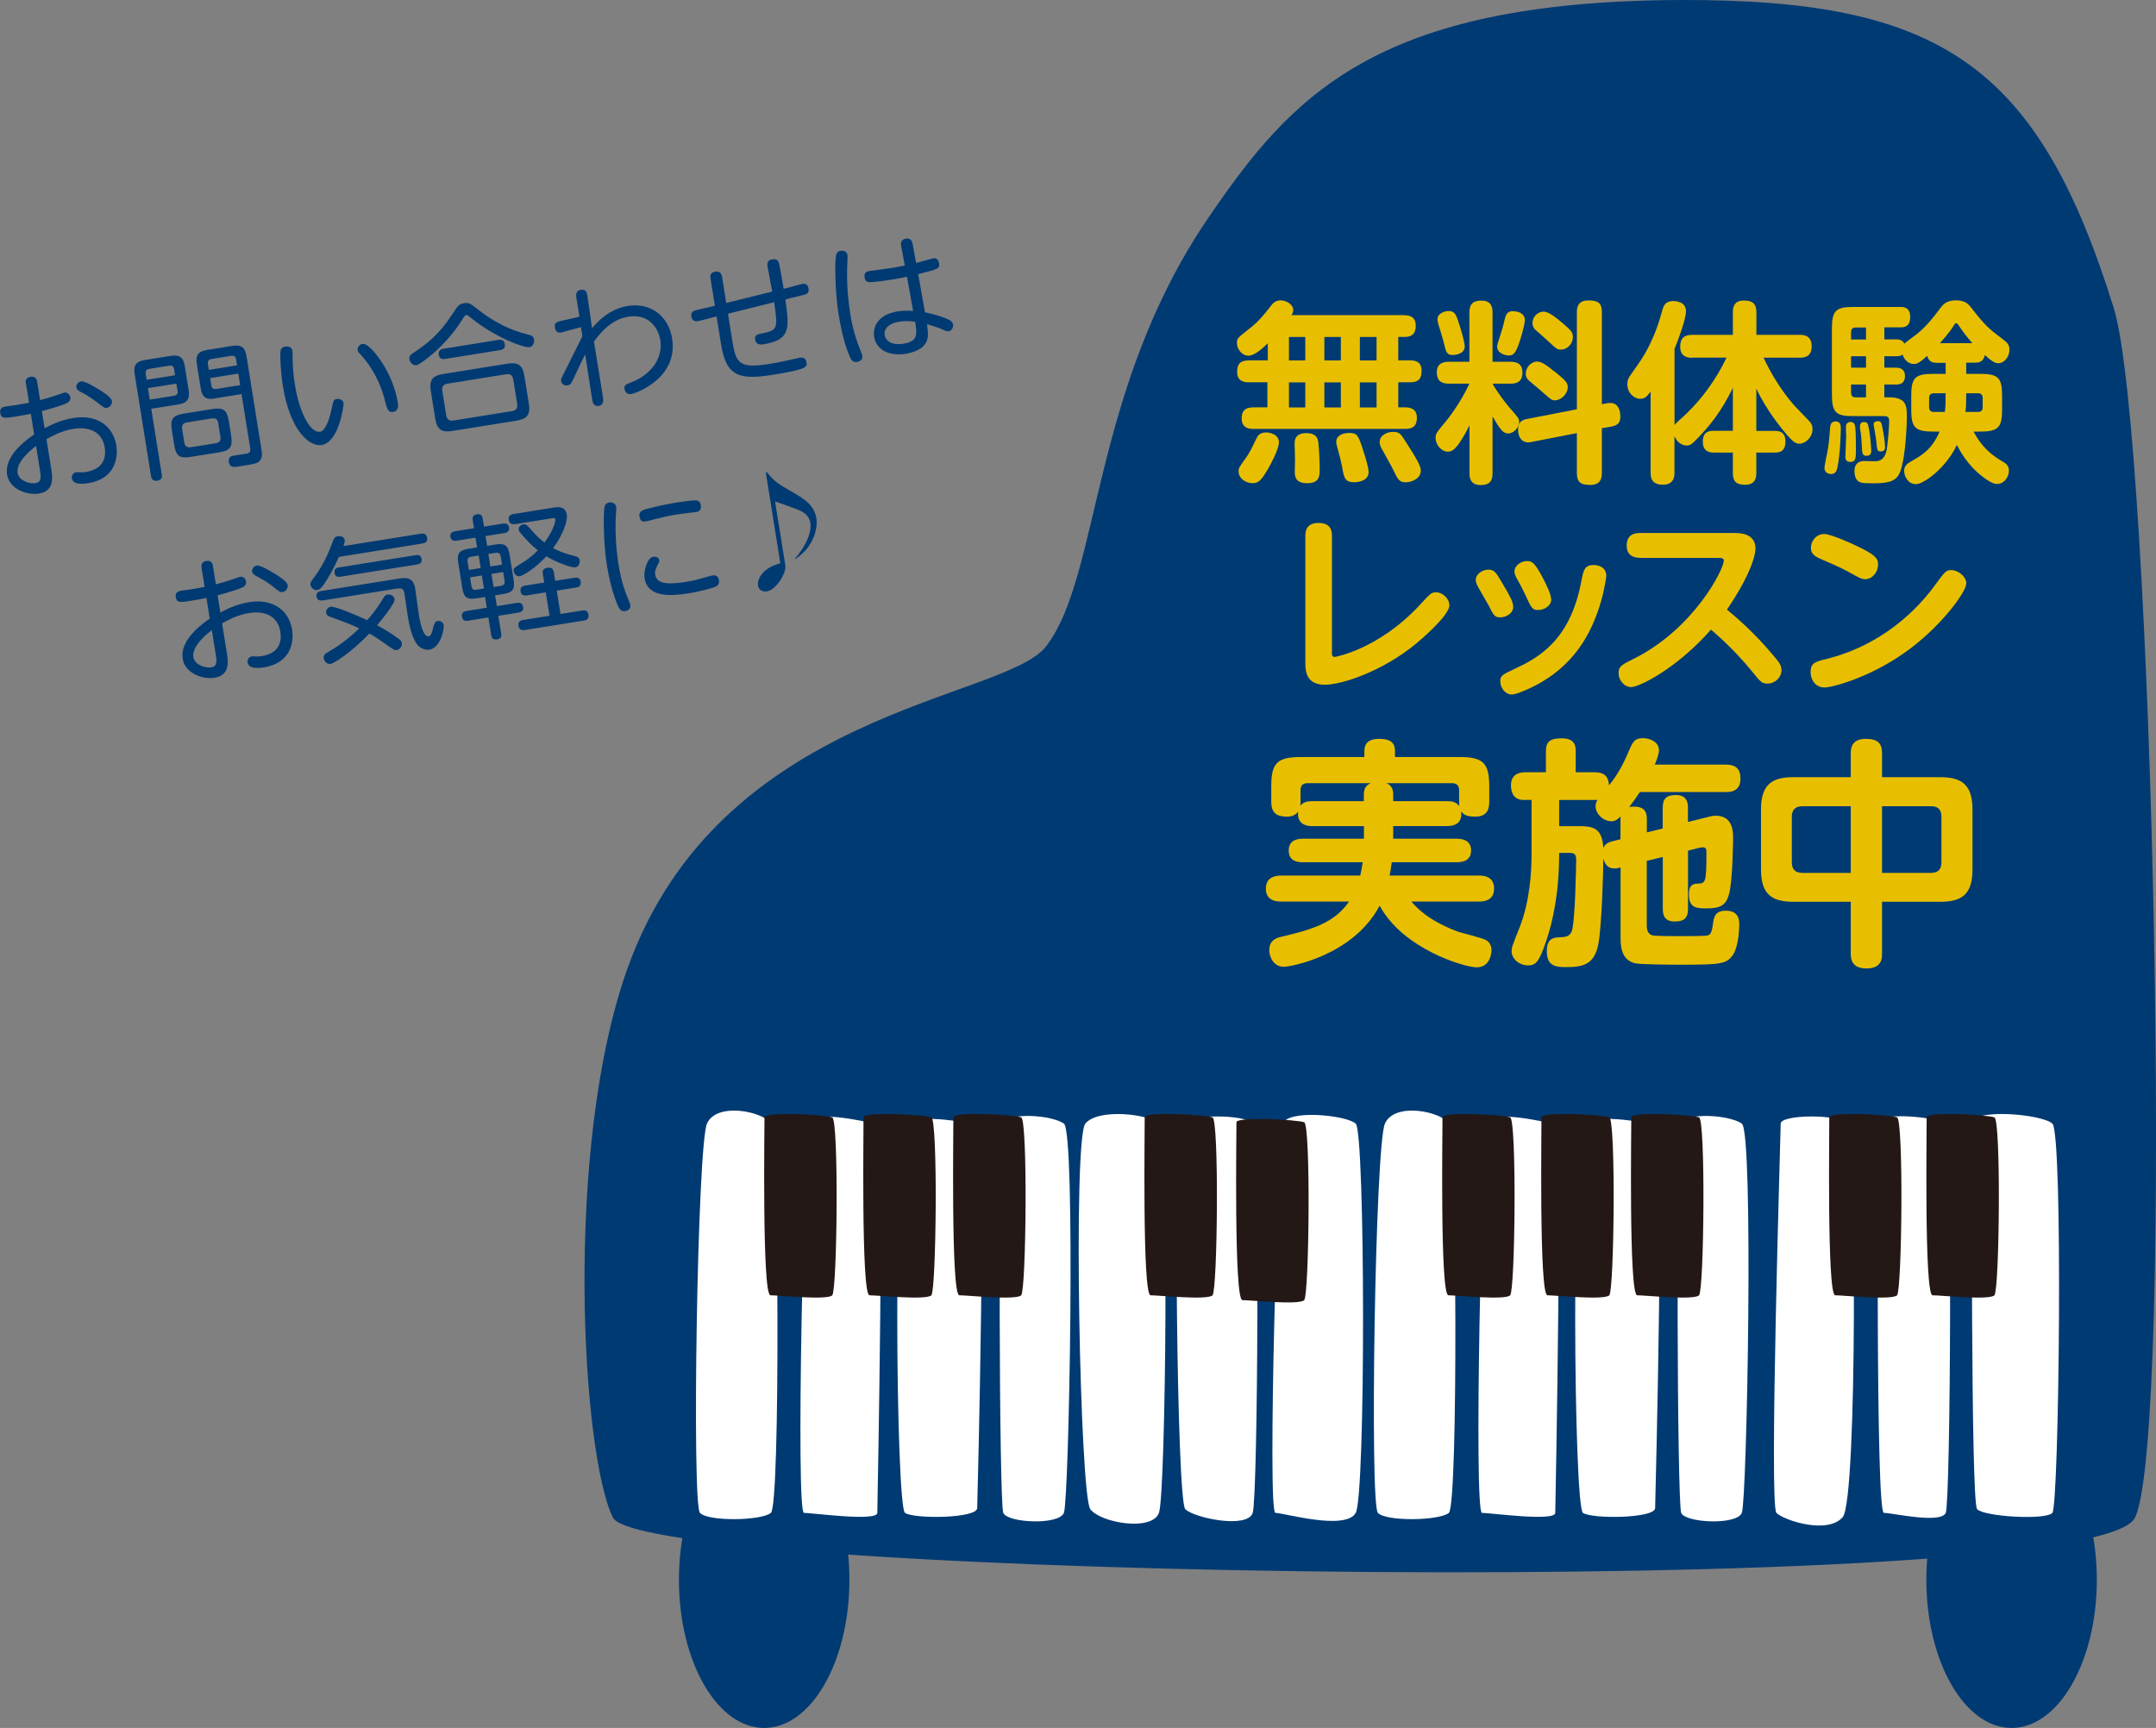 <?xml version="1.0" encoding="UTF-8"?>
<svg id="_レイヤー_2" data-name="レイヤー 2" xmlns="http://www.w3.org/2000/svg" width="281.26" height="225.45" viewBox="0 0 281.26 225.45">
  <rect x="0" y="0" width="281.26" height="225.45" fill="#808080" stroke="none"/>
  <defs>
    <style>
      .cls-1 {
        fill: #e8bf00;
      }

      .cls-1, .cls-2, .cls-3, .cls-4 {
        stroke-width: 0px;
      }

      .cls-2 {
        fill: #231815;
      }

      .cls-3 {
        fill: #003a73;
      }

      .cls-4 {
        fill: #fff;
      }
    </style>
  </defs>
  <g id="_レイヤー_1-2" data-name="レイヤー 1">
    <g>
      <g>
        <path class="cls-3" d="M251.3,206.12c0,10.67,4.98,19.33,11.12,19.33s11.12-8.65,11.12-19.33-4.98-19.33-11.12-19.33-11.12,8.65-11.12,19.33Z"/>
        <path class="cls-3" d="M88.57,206.12c0,10.67,4.98,19.33,11.12,19.33s11.12-8.65,11.12-19.33-4.98-19.33-11.12-19.33-11.12,8.65-11.12,19.33Z"/>
        <g>
          <path class="cls-3" d="M278.53,198c5.17-10.91,2.31-141.52-2.79-157.84C265.91,8.61,253.28-.08,219.42,0c-40.19.11-51.02,12.64-61.83,28.48-15.3,22.45-14.02,46.68-21.13,55.86-5.46,7.06-42.58,8.23-54.63,42.09-8.36,23.5-5.89,63.53-1.87,71.57,4.02,8.03,193.41,10.91,198.57,0Z"/>
          <path class="cls-4" d="M267.74,146.6c-1.42-1.27-10.53-2.03-10.51,0,.03,2.02-.15,49.32.69,50.3.85.98,8.95,1.47,9.82.49.88-.99,1.42-49.53,0-50.79Z"/>
          <path class="cls-4" d="M163.41,146.6c-.93-1.27-8.49-1.21-9.41,0-.93,1.19-.49,49.15.62,50.3,1.1,1.14,8.11,2.62,8.8.49.69-2.13.93-49.53,0-50.79Z"/>
          <path class="cls-4" d="M151.19,146.6c-1.34-1.27-7.95-2.02-9.6,0-1.64,2.02-.69,48.49.64,50.3,1.33,1.8,8.06,2.95,8.96.49.91-2.46,1.35-49.53,0-50.79Z"/>
          <path class="cls-4" d="M253.84,146.6c-.87-.77-8.87-1.71-8.85,0,.02,1.69-.33,50.79.77,50.79s7.42,1.47,8.07,0c.64-1.48.87-50.03,0-50.79Z"/>
          <path class="cls-2" d="M260.18,145.79c-.87-.35-8.86-.78-8.84,0,.03.78-.34,23.21.77,23.21s7.43.67,8.07,0c.66-.67.88-22.86,0-23.21Z"/>
          <path class="cls-4" d="M241.02,146.6c-1.09-1.27-8.7-1.21-8.72,0,0,1.19-1.53,49.8-.56,50.79.97.98,6.71,2.86,8.66.54,1.94-2.33,1.71-50.07.62-51.33Z"/>
          <path class="cls-4" d="M227.23,146.6c-1.55-1.11-7.24-1.54-7.93,0-.68,1.53-.51,49.47.02,50.79.53,1.31,7.24,1.64,7.91,0,.68-1.64,1.56-49.7,0-50.79Z"/>
          <path class="cls-4" d="M215.92,146.6c-1.3,0-7.13-1.38-9.08,0-1.95,1.36-1.53,49.97-.34,50.79,1.18.82,9.38.73,9.42-.62.03-1.36,1.31-50.17,0-50.17Z"/>
          <path class="cls-4" d="M202.89,146.6c-1.01,0-8.1-2.02-8.83,0-.74,2.02-1.82,50.79-.73,50.79s9.55,1.16,9.56,0c.02-1.16,1.01-50.79,0-50.79Z"/>
          <path class="cls-4" d="M176.85,146.6c-1.23-1.11-8.83-1.87-9.48,0-.63,1.85-2.07,50.79-.99,50.79s9.16,2.36,10.48,0c1.31-2.36,1.24-49.7,0-50.79Z"/>
          <path class="cls-4" d="M189.01,146.6c-1-1.59-7.08-2.85-8.34,0-1.27,2.84-2,49.64-.92,50.79,1.09,1.15,8.01,1.03,9.26,0,1.25-1.03,1.01-49.21,0-50.79Z"/>
          <path class="cls-2" d="M247.48,145.79c-.87-.35-8.87-.78-8.84,0,.03.78-.33,23.21.77,23.21s7.43.67,8.07,0c.64-.67.87-22.86,0-23.21Z"/>
          <path class="cls-2" d="M221.65,145.79c-.88-.35-8.87-.78-8.84,0,.02.78-.35,23.21.77,23.21s7.42.67,8.07,0c.65-.67.87-22.86,0-23.21Z"/>
          <path class="cls-2" d="M209.94,145.79c-.87-.35-8.87-.78-8.85,0,.03.78-.33,23.21.78,23.21s7.42.67,8.07,0c.64-.67.87-22.86,0-23.21Z"/>
          <path class="cls-2" d="M197.01,145.79c-.87-.35-8.87-.78-8.83,0,.02.78-.35,23.21.77,23.21s7.42.67,8.06,0c.65-.67.87-22.86,0-23.21Z"/>
          <path class="cls-4" d="M138.79,146.6c-1.55-1.11-7.24-1.54-7.93,0-.68,1.53-.51,49.47.02,50.79.54,1.31,7.24,1.64,7.91,0,.68-1.64,1.56-49.7,0-50.79Z"/>
          <path class="cls-4" d="M127.48,146.6c-1.3,0-7.13-1.38-9.08,0-1.95,1.36-1.53,49.97-.34,50.79,1.18.82,9.39.73,9.42-.62.04-1.36,1.31-50.17,0-50.17Z"/>
          <path class="cls-4" d="M114.45,146.6c-1.01,0-8.1-2.02-8.83,0-.74,2.02-1.83,50.79-.74,50.79s9.55,1.16,9.57,0c.01-1.16,1.01-50.79,0-50.79Z"/>
          <path class="cls-4" d="M100.57,146.6c-1-1.59-7.08-2.85-8.34,0-1.26,2.84-1.99,49.64-.92,50.79,1.09,1.15,8.01,1.03,9.26,0,1.26-1.03,1.01-49.21,0-50.79Z"/>
          <path class="cls-2" d="M133.21,145.79c-.88-.35-8.87-.78-8.84,0,.03.78-.34,23.21.78,23.21s7.42.67,8.07,0c.65-.67.87-22.86,0-23.21Z"/>
          <path class="cls-2" d="M121.5,145.79c-.88-.35-8.87-.78-8.85,0,.03.78-.33,23.21.78,23.21s7.43.67,8.07,0c.64-.67.87-22.86,0-23.21Z"/>
          <path class="cls-2" d="M108.57,145.79c-.86-.35-8.87-.78-8.84,0,.02.78-.34,23.21.78,23.21s7.42.67,8.06,0c.65-.67.87-22.86,0-23.21Z"/>
          <path class="cls-2" d="M170.14,146.43c-.88-.35-8.87-.77-8.84,0,.02.77-.35,23.2.78,23.2s7.42.68,8.06,0c.65-.67.87-22.85,0-23.2Z"/>
          <path class="cls-2" d="M158.18,145.79c-.87-.35-8.87-.78-8.85,0,.03.78-.34,23.21.77,23.21s7.43.67,8.08,0c.65-.67.87-22.86,0-23.21Z"/>
        </g>
      </g>
      <g>
        <path class="cls-1" d="M183.17,41.13c.46,0,1.52.05,1.52,1.34,0,.79-.23,1.49-1.47,1.49h-.81v3.06h1.52c.61,0,1.52.1,1.52,1.34,0,.99-.33,1.52-1.52,1.52h-1.52v3.27h.96c.78,0,1.47.33,1.47,1.34s-.43,1.47-1.52,1.47h-19.8c-.43,0-1.54,0-1.54-1.39,0-1.27.86-1.42,1.54-1.42h1.82v-3.27h-2.41c-.4,0-1.54,0-1.54-1.34,0-.99.35-1.52,1.54-1.52h2.46v-2.23c-.58.56-1.7,1.62-2.51,1.62-.89,0-1.52-.89-1.52-1.65,0-.61.1-.68,1.72-1.95,1.14-.89,1.9-1.85,2.76-2.96.36-.46.73-.66,1.22-.66.71,0,1.65.51,1.65,1.27,0,.3-.13.48-.23.66h14.69ZM166.84,57.72c0,.94-1.24,3.14-1.34,3.32-.94,1.62-1.29,2-2.1,2-.89,0-1.82-.61-1.82-1.54,0-.43.03-.46.96-1.77.51-.68.83-1.42,1.37-2.53.15-.3.4-.78,1.24-.78.48,0,1.7.23,1.7,1.32ZM170.28,43.97h-2.13v3.06h2.13v-3.06ZM170.28,49.89h-2.13v3.27h2.13v-3.27ZM171.98,57.74c.1.81.18,2.43.18,3.49,0,.84,0,1.82-1.65,1.82-1.19,0-1.6-.53-1.6-1.44,0-.25.03-1.42.03-1.65,0-.33-.05-1.77-.05-2.08,0-.38.02-1.37,1.52-1.37,1.09,0,1.49.46,1.57,1.22ZM174.92,43.97h-2.15v3.06h2.15v-3.06ZM174.92,49.89h-2.15v3.27h2.15v-3.27ZM177.83,58.76c.23.71.71,2.18.71,2.84,0,1.16-1.42,1.32-1.87,1.32-1.24,0-1.34-.58-1.59-2.03-.1-.53-.36-1.59-.58-2.38-.08-.3-.18-.58-.18-.86,0-.84.86-1.16,1.67-1.16,1.09,0,1.19.3,1.85,2.28ZM179.58,43.97h-2.18v3.06h2.18v-3.06ZM179.58,49.89h-2.18v3.27h2.18v-3.27ZM183.5,57.82c1.22,1.9,1.85,2.96,1.85,3.57,0,1.17-1.39,1.54-1.95,1.54-.86,0-1.04-.35-1.67-1.67-.25-.53-.94-1.72-1.32-2.43-.23-.38-.43-.76-.43-1.14,0-1.06,1.27-1.34,1.62-1.34.96,0,1.04.1,1.9,1.47Z"/>
        <path class="cls-1" d="M191.69,55.52c-.18.38-.56,1.11-1.01,1.82-.89,1.44-1.37,1.59-1.8,1.59-.81,0-1.6-.86-1.6-1.8,0-.56.1-.66,1.32-2.13.28-.33,1.85-2.3,3.09-4.94h-2.68c-1.11,0-1.57-.48-1.57-1.52,0-1.34,1.22-1.34,1.57-1.34h2.68v-6.43c0-1.14.51-1.55,1.6-1.55,1.39,0,1.42,1.11,1.42,1.55v6.43h2.35c.86,0,1.55.28,1.55,1.44,0,1.34-1.01,1.42-1.55,1.42h-2.35c.46.91,1.8,2.66,2.18,3.09,1.19,1.34,1.29,1.47,1.29,1.92,0,.71-.71,1.49-1.44,1.49-.66,0-1.11-.61-2.03-2.23v7.42c0,1.11-.48,1.54-1.57,1.54-1.44,0-1.44-1.17-1.44-1.54v-6.26ZM190.19,41.79c.43,1.24.89,2.91.89,3.39,0,1.11-1.44,1.14-1.59,1.14-.76,0-.86-.43-1.11-1.49-.15-.63-.58-2.03-.73-2.48-.08-.28-.13-.51-.13-.68,0-.73.84-1.09,1.49-1.09.71,0,.91.43,1.19,1.22ZM198.93,41.74c0,.53-.48,2.28-.86,3.32-.4,1.06-.68,1.32-1.24,1.32-.48,0-1.52-.28-1.52-1.17,0-.18.05-.38.46-1.62.18-.58.28-.83.53-1.95.1-.38.25-1.04,1.01-1.04,1.22,0,1.62.63,1.62,1.14ZM209.69,52.6c.1-.02.25-.02.4-.02,1.11,0,1.29,1.14,1.29,1.8,0,.61-.18,1.11-1.22,1.29l-1.19.2v5.83c0,.76-.2,1.57-1.49,1.57s-1.77-.35-1.77-1.57v-5.19l-6,1.17c-1.11.23-1.67-.61-1.67-1.62s.53-1.27,1.14-1.39l6.53-1.27v-12.66c0-.73.2-1.54,1.49-1.54s1.77.33,1.77,1.54v12l.71-.13ZM202.75,48.43c1.47,1.19,1.77,1.49,1.77,2.08,0,.86-.86,1.72-1.65,1.72-.43,0-.51-.05-1.67-1.09-.25-.25-1.52-1.27-1.75-1.49-.3-.3-.41-.53-.41-.86,0-.86.71-1.62,1.49-1.62.63,0,1.49.68,2.2,1.27ZM203.87,42.17c1.11.96,1.32,1.19,1.32,1.82,0,.84-.71,1.62-1.54,1.62-.48,0-.53-.02-1.7-1.11-.23-.23-1.39-1.24-1.62-1.44-.28-.25-.41-.56-.41-.91,0-.86.73-1.49,1.44-1.49s1.7.84,2.51,1.52Z"/>
        <path class="cls-1" d="M220.74,46.68c-.36,0-1.55,0-1.55-1.42,0-1.14.51-1.57,1.55-1.57h5.32v-2.94c0-.41,0-1.54,1.42-1.54,1.14,0,1.65.41,1.65,1.54v2.94h5.67c.43,0,1.54.02,1.54,1.49,0,1.29-.81,1.49-1.54,1.49h-4.73c1.8,3.92,4.08,6.33,4.23,6.48l1.52,1.57c.46.46.63.76.63,1.27,0,1.09-.94,1.9-1.7,1.9-.51,0-.84-.25-1.6-1.11-.68-.78-2.71-3.24-4.03-6.08v5.52h2.38c.43,0,1.42,0,1.42,1.39s-.86,1.44-1.42,1.44h-2.38v2.66c0,.53-.08,1.54-1.44,1.54-1.09,0-1.62-.35-1.62-1.54v-2.66h-2.43c-.43,0-1.49,0-1.49-1.42s.94-1.42,1.49-1.42h2.43v-5.6c-1.57,3.19-3.01,4.96-4.91,6.89-.51.51-.73.63-1.11.63-.53,0-1.19-.3-1.6-1.22v4.79c0,.35,0,1.54-1.49,1.54-1.34,0-1.62-.71-1.62-1.54v-10.61c-.46.63-.76.94-1.34.94-.84,0-1.7-.76-1.7-1.93,0-.43.1-.73.46-1.22,1.47-2.08,2.05-2.89,2.99-5.09.38-.91.71-1.82,1.11-3.29.18-.63.41-1.22,1.42-1.22.25,0,1.67.03,1.67,1.32,0,1.06-1.01,3.75-1.49,4.91v9.98c.1-.18.18-.28.58-.63,2.91-2.53,4.94-5.52,6.2-8.2h-4.48Z"/>
        <path class="cls-1" d="M240.14,55.87c0,.43-.05,3.32-.46,5.22-.08.35-.25.76-.81.76-.43,0-.86-.25-.86-.81,0-.33.33-1.77.38-2.08.18-.99.23-1.42.33-2.89.05-.58.08-1.09.76-1.09s.66.66.66.89ZM256.5,47.34v1.44h1.82c2.33,0,2.86.48,2.86,2.84v1.85c0,2.3-.51,2.84-2.86,2.84h-.86c.99,1.85,2.08,2.89,3.72,3.87.46.25.89.53.89,1.24,0,.76-.58,1.72-1.52,1.72-.25,0-.68,0-1.9-.94-2-1.52-2.99-3.42-3.37-4.15-1.39,2.99-4.31,5.12-5.34,5.12s-1.54-1.04-1.54-1.72c0-.73.51-1.01.86-1.22,1.6-.91,2.79-1.65,3.77-3.92h-.86c-2.3,0-2.84-.51-2.84-2.84v-1.85c0-2.33.51-2.84,2.84-2.84h1.65v-1.44h-1.11c-.56,0-1.09-.1-1.29-.91-1.06.94-1.34,1.06-1.75,1.06-.68,0-1.27-.53-1.47-1.24-.15.13-.3.23-.81.23h-1.57v1.49h1.52c.23,0,1.17,0,1.17,1.09s-.81,1.11-1.17,1.11h-1.52v1.67h.53c2.33,0,2.41,1.01,2.41,2.63,0,.3-.1,4.89-.84,6.99-.43,1.19-1.22,1.6-3.49,1.6-1.62,0-1.8-.08-2.1-.35-.33-.3-.41-.89-.41-1.27,0-.73.38-1.29,1.24-1.29.25,0,1.42.05,1.67.02,1.06-.1,1.24-1.22,1.32-1.62.18-1.17.3-3.19.3-3.55,0-.51-.1-.71-.73-.71h-4.03c-2.2,0-2.71-.48-2.71-2.84v-8.56c0-2.3.48-2.84,2.71-2.84h6.23c.38,0,1.27,0,1.27,1.32s-.84,1.34-1.27,1.34h-2.1v1.57h1.57c.48,0,.81.13,1.04.56.23-.23,1.42-1.09,1.65-1.27,1.27-1.04,2.03-2.02,3.06-3.39.38-.51.84-.99,2-.99,1.27,0,1.67.51,2.08,1.04,1.77,2.28,2.28,2.71,4.08,4.05.53.41.84.68.84,1.34,0,.94-.68,1.77-1.44,1.77-.43,0-.78-.18-1.77-1.06-.2.91-.78.99-1.34.99h-1.06ZM242.01,55.64c.05.25.1.99.1,3.01,0,1.06,0,1.62-.71,1.62-.46,0-.66-.23-.66-.66,0-.38.1-2.3.1-2.76,0-.2-.05-1.11-.02-1.32.08-.43.48-.48.53-.48.51,0,.61.28.66.58ZM241.48,44.3h1.95v-1.57h-1.37c-.46,0-.58.3-.58.61v.96ZM243.43,46.48h-1.95v1.49h1.95v-1.49ZM241.48,50.17v1.06c0,.33.13.61.58.61h1.37v-1.67h-1.95ZM243.81,55.92c.18,1.04.3,2.48.3,2.94,0,.13,0,.61-.61.61-.56,0-.58-.3-.63-1.44-.02-.43-.05-1.09-.13-1.54-.1-.66-.1-.73-.1-.84,0-.58.41-.58.48-.58.48,0,.56.1.68.86ZM245.61,56.02c.08.35.3,1.62.3,2.3,0,.2,0,.58-.56.58-.46,0-.46-.15-.58-1.34-.02-.35-.35-2.05-.35-2.2,0-.2.18-.41.53-.41.46,0,.51.2.66,1.06ZM253.81,51.31h-1.54c-.43,0-.61.25-.61.61v1.22c0,.38.2.61.61.61h1.44c.1-.76.1-1.22.1-1.8v-.63ZM257.31,44.78c-.73-.81-1.34-1.65-1.67-2.15-.23-.33-.28-.46-.46-.46-.13,0-.18.1-.35.38-.56.89-1.39,1.8-1.77,2.23h4.25ZM256.5,51.72c0,.78-.02,1.49-.1,2.03h1.67c.3,0,.58-.13.58-.61v-1.22c0-.38-.2-.61-.58-.61h-1.57v.41Z"/>
        <path class="cls-1" d="M173.75,85.03c0,.38,0,.68.38.68.05,0,5.7-.96,11.12-6.81,1.32-1.44,1.47-1.62,2.08-1.62.91,0,1.75.86,1.75,1.7,0,1.34-3.9,4.63-4.33,4.99-4.53,3.72-9.8,5.37-11.9,5.37-2.28,0-2.56-1.52-2.56-2.73v-16.71c0-.53.08-1.67,1.72-1.67,1.19,0,1.75.56,1.75,1.67v15.14Z"/>
        <path class="cls-1" d="M194.18,74.32c.76,0,1.01.46,1.52,1.29,1.49,2.48,1.7,2.99,1.7,3.6,0,.83-.96,1.34-1.67,1.34-.76,0-.91-.3-1.52-1.54-.23-.43-1.27-2.18-1.44-2.53-.13-.25-.25-.53-.25-.79,0-.83.91-1.37,1.67-1.37ZM208.36,80c-1.16,3.19-3.47,7.6-9.55,10.13-.94.4-1.32.48-1.62.48-.81,0-1.47-.86-1.47-1.72,0-.73.23-.84,1.82-1.6,3.04-1.42,7.27-3.62,8.74-11.39.28-1.49.41-2.18,1.62-2.18.58,0,1.65.25,1.65,1.42,0,.2-.35,2.61-1.19,4.86ZM199.25,73.21c.66,0,.99.28,2,2.15.43.84,1.11,2.15,1.11,2.89,0,.81-.94,1.34-1.7,1.34s-.86-.2-1.75-2.13c-.41-.84-.58-1.19-1.06-2.03-.1-.18-.28-.51-.28-.86,0-.81.86-1.37,1.67-1.37Z"/>
        <path class="cls-1" d="M213.91,72.78c-.61,0-1.7-.18-1.7-1.59,0-1.22.73-1.65,1.7-1.65h12.26c.76,0,2.84,0,2.84,2.05,0,.66-.43,3.09-3.72,7.95,2.2,1.8,4.23,3.8,6.05,5.98.81.94,1.06,1.32,1.06,1.92,0,.94-.83,1.75-1.82,1.75-.73,0-.89-.18-2.13-1.72-2.15-2.63-4.41-4.61-5.24-5.32-4.61,5.22-9.45,7.5-10.41,7.5-.91,0-1.65-.91-1.65-1.8s.3-1.06,2.08-1.95c7.77-3.92,11.65-11.62,11.65-12.76,0-.35-.38-.35-.81-.35h-10.15Z"/>
        <path class="cls-1" d="M256.5,76.15c0,1.11-3.42,5.8-8.15,9.09-4.63,3.24-9.39,4.46-10.33,4.46-1.17,0-1.82-.99-1.82-2,0-1.22.61-1.37,2.18-1.75,5.72-1.44,10.69-4.96,14.16-9.75,1.19-1.62,1.32-1.82,2.05-1.82s1.93.76,1.93,1.77ZM241.63,70.96c3.19,1.44,3.37,1.95,3.37,2.71,0,1.01-.78,1.9-1.67,1.9-.46,0-.86-.23-1.42-.53-1.39-.81-2.28-1.19-4.1-1.98-.91-.4-1.57-.68-1.57-1.59,0-.81.63-1.8,1.75-1.8.78,0,3.19,1.09,3.65,1.29Z"/>
        <path class="cls-1" d="M181.75,109.43h8.26c.51,0,1.9.06,1.9,1.52,0,1.2-.85,1.55-1.9,1.55h-8.45c-.13,1.01-.19,1.3-.28,1.74h11.67c.41,0,1.96,0,1.96,1.68,0,1.36-.95,1.71-1.96,1.71h-8.83c.79.89,2.18,2.44,5.98,3.89.57.22,3.29.85,3.77,1.14.51.28.7.85.7,1.3,0,.19-.06,2.25-1.93,2.25-1.58,0-9.59-2.37-12.66-8.04-3.48,6.55-11.68,7.97-12.5,7.97-1.33,0-1.9-1.27-1.9-2.18s.48-1.49,1.46-1.71c4.02-.95,6.99-1.77,8.95-4.62h-8.89c-.79,0-1.96-.22-1.96-1.68,0-1.33.95-1.71,1.96-1.71h10.35c.13-.54.19-.92.32-1.74h-7.78c-.6,0-1.87-.06-1.87-1.52,0-1.17.79-1.55,1.87-1.55h7.94v-1.64h-6.71c-.35,0-2.09,0-1.87-1.9-.19.25-.54.66-1.45.66-1.39,0-2.06-.51-2.06-1.96v-1.93c0-3.07.7-3.89,3.89-3.89h8.26v-.79c0-1.04.63-1.58,1.87-1.58s2.12.29,2.12,1.58v.79h8.38c3.16,0,3.92.79,3.92,3.89v1.93c0,.92-.22,1.96-1.83,1.96-1.33,0-1.58-.38-1.84-.7.19,1.58-.85,1.93-1.84,1.93h-7.02v1.64ZM177.92,103.67c0-.54.13-1.2.92-1.49h-8.23c-.63,0-.95.28-.95.92v1.49c0,.22,0,.38-.03.54.35-.41.73-.6,1.58-.6h6.71v-.85ZM181.75,104.53h7.02c.63,0,1.2.09,1.61.66-.03-.16-.03-.28-.03-.6v-1.49c0-.63-.35-.92-.95-.92h-8.57c.92.32.92,1.2.92,1.49v.85Z"/>
        <path class="cls-1" d="M214.82,108.61l2.09-.51v-2.69c0-1.27.54-1.68,1.74-1.68,1.55,0,1.55,1.23,1.55,1.68v1.84l2.15-.54c.89-.22,1.04-.28,1.46-.28,2.28,0,2.28,2.09,2.28,3.01,0,.32-.06,5.44-.51,7.15-.38,1.49-1.11,1.93-2.88,1.93-1.33,0-2.37,0-2.37-1.84,0-1.36.7-1.36,1.08-1.39,1.11-.03,1.2-.06,1.2-4.14,0-.19,0-.6-.44-.6-.16,0-.38.03-.6.09l-1.36.35v7.56c0,1.36-.63,1.68-1.77,1.68-1.49,0-1.52-1.14-1.52-1.68v-6.74l-2.09.51v8.45c0,.41.06,1.11.76,1.27.44.1,2.6.1,3.2.1.63,0,3.35,0,3.8-.06s.7-.22.85-1.39c.13-.95.22-1.87,1.71-1.87,1.74,0,1.74,1.33,1.74,1.8,0,1.11-.19,3.23-.95,4.14-.79,1.01-1.61,1.11-6.71,1.11-1.11,0-5.28-.03-5.95-.19-1.87-.48-1.87-2.37-1.87-3.64v-8.86c-.38.09-.54.13-.79.13-.85,0-1.2-.47-1.46-1.27,0,1.45-.19,8.57-.63,11.04-.47,2.66-1.9,3.1-4.05,3.1-1.39,0-2.69,0-2.69-2.09,0-1.74.98-1.77,1.71-1.8.63-.03,1.23-.06,1.52-.73.48-1.11.6-8.95.6-9.3,0-.79-.19-.98-.89-.98h-1.33c0,5.25-.82,8.95-1.74,11.64-.85,2.5-1.3,3.04-2.28,3.04-1.23,0-2.18-.89-2.18-1.84,0-.51.03-.57,1.08-3.23,1.3-3.35,1.52-7.15,1.52-9.43v-7.09h-1.04c-1.14,0-1.65-.76-1.65-1.9,0-1.71,1.49-1.71,1.93-1.71h2.63v-2.72c0-1.27.51-1.71,2.09-1.71,1.77,0,1.8,1.11,1.8,1.71v2.72h2.44c1.45,0,1.84.7,1.9,1.71,1.27-1.52,2.12-3.38,2.44-4.14.66-1.55.85-2.02,2.02-2.02.85,0,2.06.48,2.06,1.58,0,.6-.41,1.52-.54,1.87h9.24c1.33,0,1.93.54,1.93,1.84,0,1.74-1.42,1.74-1.9,1.74h-11.23c-.7,1.08-.98,1.42-1.39,1.96.13-.03.35-.06.63-.06,1.55,0,1.68.92,1.68,1.68v1.71ZM211.41,106.52c-.35.35-.63.63-1.2.63-1.08,0-2.06-.98-2.06-1.96,0-.38.13-.63.25-.82h-5v3.42h2.56c1.74,0,3.07.16,3.2,2.85.25-.54.6-.73,1.23-.89l1.01-.25v-2.97Z"/>
        <path class="cls-1" d="M245.52,124.46c0,.51,0,1.9-2.02,1.9-1.84,0-2.06-1.11-2.06-1.9v-6.8h-7.47c-2.78,0-4.24-.92-4.24-4.24v-7.78c0-3.29,1.42-4.24,4.24-4.24h7.47v-3.13c0-.54.06-1.87,1.93-1.87,1.55,0,2.15.54,2.15,1.87v3.13h7.56c2.88,0,4.24,1.01,4.24,4.24v7.78c0,3.23-1.33,4.24-4.24,4.24h-7.56v6.8ZM241.44,105.19h-6.3c-.95,0-1.39.48-1.39,1.39v5.92c0,.89.41,1.39,1.39,1.39h6.3v-8.7ZM245.52,113.89h6.39c1.04,0,1.36-.6,1.36-1.39v-5.92c0-.95-.44-1.39-1.36-1.39h-6.39v8.7Z"/>
      </g>
      <g>
        <path class="cls-3" d="M3.38,50.07c-.04-.22-.13-.8.6-.91.73-.12.84.45.87.68l.38,2.37c.58-.15,1.55-.43,2.17-.65.14-.04.92-.33.99-.34.36-.06.71.22.78.62.08.52-.36.73-.71.88-.8.32-2.72.86-3,.92l.36,2.24c.72-.4,2.03-1.07,3.73-1.34,3.29-.53,5.24,1.22,5.62,3.56.28,1.73-.22,4.39-3.65,4.94-.88.14-2.01.18-2.14-.63-.07-.42.2-.74.55-.8.12-.02.16,0,.48.01.14.01.43.02.79-.04,2.27-.36,2.67-1.85,2.46-3.2-.27-1.7-1.61-2.82-4.12-2.42-1.47.24-2.7.91-3.48,1.34l.61,3.79c.19,1.16.46,2.98-1.6,3.31-1.49.24-3.84-.54-4.15-2.48-.34-2.13,1.8-4.06,3.53-5.24l-.43-2.7c-.29.06-1.08.23-1.91.36-1.49.24-1.96.31-2.08-.45-.1-.61.3-.79.66-.85.19-.03,1.1-.14,1.29-.17.19-.03,1.04-.17,1.81-.33l-.4-2.48ZM4.7,58.19c-.43.33-2.65,2.01-2.4,3.53.16.97,1.51,1.45,2.33,1.32.83-.13.71-.86.57-1.76l-.49-3.08ZM12.7,50.69c.65.39,1.81,1.11,1.9,1.63.07.43-.28.83-.66.89-.29.05-.33.04-1.41-.82-.75-.59-1.72-1.11-2.11-1.31-.14-.08-.41-.22-.46-.53-.06-.35.24-.73.6-.79.43-.07,1.47.53,2.14.94Z"/>
        <path class="cls-3" d="M21.11,61.88c.03.19.12.73-.58.84-.71.11-.8-.42-.83-.61l-2.13-13.29c-.19-1.21.21-1.67,1.34-1.85l3.33-.53c1.13-.18,1.67.12,1.87,1.34l.5,3.14c.19,1.2-.23,1.67-1.36,1.85l-3.52.56,1.37,8.56ZM22.84,48.96l-.12-.78c-.05-.33-.23-.53-.64-.47l-2.6.42c-.33.05-.53.23-.47.64l.12.78,3.71-.59ZM19.55,52.14l3.15-.5c.36-.06.53-.26.46-.64l-.15-.95-3.71.59.24,1.51ZM30.15,56.85c.23,1.44-.1,1.94-1.57,2.17l-3.69.59c-1.44.23-1.93-.08-2.17-1.57l-.3-1.91c-.23-1.46.1-1.93,1.57-2.17l3.69-.59c1.44-.23,1.94.1,2.17,1.57l.31,1.91ZM28.48,55.22c-.06-.4-.26-.72-.85-.63l-3.24.52c-.59.09-.69.47-.63.86l.28,1.75c.07.42.28.72.86.63l3.24-.52c.59-.09.67-.46.61-.86l-.28-1.75ZM28.03,51.99c-1.16.19-1.66-.16-1.85-1.34l-.5-3.14c-.19-1.16.16-1.66,1.34-1.85l3.27-.53c1.16-.19,1.68.16,1.87,1.34l1.97,12.32c.07.42.18,1.32-.75,1.65-.32.1-.6.17-2.21.42-.64.1-1.2.19-1.32-.59-.1-.64.34-.78.65-.83.26-.04,1.37-.2,1.6-.24.35-.06.63-.15.54-.73l-1.13-7.05-3.48.56ZM30.92,47.67l-.12-.78c-.06-.36-.26-.53-.66-.46l-2.55.41c-.36.06-.53.26-.47.64l.12.78,3.67-.59ZM31.33,50.25l-.24-1.51-3.67.59.15.95c.06.36.26.53.64.47l3.12-.5Z"/>
        <path class="cls-3" d="M38.14,45.71c.04.23.04,1.25.04,1.47.02.69.08,1.75.3,3.06.57,3.57,2,6.29,3.27,6.09.75-.12,1.27-1.8,1.52-3.03.22-1.07.26-1.18.65-1.24.42-.07.84.15.9.53.04.24-.57,5.1-2.86,5.47-1.68.27-4.15-2.05-5.05-7.65-.3-1.85-.37-3.74-.34-4.34.01-.27.02-.75.63-.85.4-.06.86.04.93.49ZM49.88,47.37c.95,1.47,1.74,3.4,2.01,5.12.06.38.18,1.13-.62,1.25-.66.11-.79-.41-1.09-1.62-.58-2.27-1.71-4.24-2.92-5.61-.52-.57-.58-.63-.61-.81-.05-.35.21-.76.63-.83.75-.12,2.03,1.61,2.6,2.5Z"/>
        <path class="cls-3" d="M60.3,41.7c-2.16,3.49-5.46,5.87-5.98,5.95-.45.07-.83-.33-.91-.78-.06-.4.16-.58.41-.76,1.83-1.23,3.33-2.26,5.3-5.28.64-.97.77-1.17,1.41-1.27.62-.1.86.06,1.76.77.89.69,3.21,2.52,6.67,3.34.3.08.63.15.71.63.07.47-.19.94-.6,1-.69.11-4.51-1.29-7.57-3.78-.49-.38-.53-.43-.67-.42-.17.03-.27.19-.53.6ZM68.99,52.67c.24,1.47-.27,2-1.6,2.21l-8.4,1.35c-1.3.21-1.97-.11-2.21-1.6l-.58-3.62c-.24-1.47.27-2,1.6-2.21l8.4-1.35c1.32-.21,1.98.13,2.21,1.6l.58,3.62ZM65.02,44.35c.24-.04.73-.08.83.54.09.54-.22.73-.62.79l-7.16,1.15c-.19.03-.73.12-.83-.54-.09-.59.31-.74.62-.79l7.16-1.15ZM66.95,49.5c-.09-.56-.41-.75-.92-.67l-7.66,1.23c-.52.08-.76.37-.67.93l.51,3.19c.09.54.39.77.93.69l7.66-1.23c.54-.09.75-.41.67-.92l-.51-3.21Z"/>
        <path class="cls-3" d="M75.98,43.88l-.19-1.2c-.36.09-2.42.67-2.57.7-.16.03-.71.11-.83-.63-.11-.68.37-.79.75-.87,1.73-.38,1.92-.43,2.45-.57l-.38-2.34c-.08-.47-.15-1.04.58-1.16.64-.1.77.36.83.75.06.4.56,3.8.61,4.26,1.52-1.81,3.08-2.64,4.65-2.9,3-.48,5.33,1.31,5.8,4.24.83,5.18-4.72,7.15-5.31,7.25-.66.11-.87-.41-.9-.66-.08-.5.17-.6.91-.88,2.31-.87,4.16-2.96,3.76-5.49-.27-1.66-1.57-3.48-4.17-3.06-1.51.24-2.95,1.13-4.49,3.24.04.26,1.19,7.33,1.2,7.38.05.56-.05.93-.58,1.02-.69.11-.78-.46-.86-.91l-.9-5.81c-.29.54-.41.79-1.51,3.14-.37.79-.43.83-.82.9-.38.06-.76-.18-.82-.56-.04-.22.1-.48.17-.61l2.61-5.23Z"/>
        <path class="cls-3" d="M102.8,37.54c.31-.08,1.62-.45,1.89-.5.45-.07.72.15.79.62.04.26,0,.59-.38.75-.07.03-1.92.47-2.03.5l-.61.17c.5,3.7.74,5.27-2.87,5.84-.24.04-.95.15-1.07-.59-.1-.62.17-.69,1.28-.92,1.7-.36,1.64-.83,1.19-3.98l-6.02,1.5.49,3.07c.52,3.24.68,4.16,4.86,3.49,1.35-.22,2.45-.48,2.83-.56.41-.1,1.18-.26,1.22-.27.68-.11.82.44.84.61.09.59.14.9-4.26,1.61s-6.2.34-6.88-3.93l-.59-3.66-.43.1c-.32.09-1.77.48-2.01.52-.59.09-.79-.28-.85-.63-.09-.55.28-.7.45-.76.32-.11,1.78-.41,2.07-.49l.55-.14-.57-3.53c-.05-.29-.11-.8.63-.92.43-.07.78.11.87.66l.55,3.43,6-1.49c-.08-.52-.54-2.79-.61-3.26-.08-.47.02-.86.63-.95.71-.11.82.35.89.67.09.34.51,2.76.58,3.18l.56-.14Z"/>
        <path class="cls-3" d="M109.07,33.32c.03-.17.08-.51.6-.59.35-.06.81.05.88.53.03.19.02.46.01.64-.06,1.27-.18,3.65.36,7.02.3,1.91.73,3.31,1.32,4.78.23.55.24.62.26.76.09.54-.47.73-.68.77-.59.09-.78-.34-.86-.48-.87-1.78-1.38-4.6-1.59-5.91-.42-2.62-.49-6.62-.31-7.5ZM120.68,40.75c1.69.35,2.72.79,3.01.92.44.2.6.4.64.66.06.38-.17.83-.55.89-.24.04-.36-.01-.84-.24q-.58-.26-2-.69c.11,1.05.18,1.46.02,2.02-.37,1.34-2.12,1.74-2.78,1.85-2.37.38-3.89-.66-4.14-2.2-.21-1.28.47-2.92,3.06-3.33.78-.12,1.24-.11,2.02-.06l-.8-4.46c-.5.11-.93.2-1.9.36-.68.11-2.43.37-3,.34-.2-.02-.54-.04-.63-.59-.12-.75.37-.82.75-.88.22-.04,2.25-.29,2.64-.35.64-.1.8-.13,1.86-.35l-.49-2.59c-.13-.71.38-.88.65-.92.5-.08.76.2.85.66l.46,2.52c.31-.08,2.23-.61,2.25-.61.57-.09.71.45.74.64.11.71-.04.75-2.72,1.43l.89,4.98ZM117.3,41.97c-1.27.2-2.03.88-1.89,1.74.12.75.9,1.38,2.44,1.14,1.94-.31,1.79-1.26,1.53-2.87-.91-.14-1.63-.08-2.08,0Z"/>
        <path class="cls-3" d="M26.31,74.1c-.04-.22-.13-.8.6-.91.73-.12.84.45.87.68l.38,2.37c.58-.15,1.55-.43,2.17-.65.14-.04.92-.33,1-.34.36-.06.71.22.77.62.08.52-.36.73-.71.88-.8.32-2.72.86-3,.93l.36,2.24c.72-.4,2.03-1.07,3.73-1.35,3.29-.53,5.24,1.22,5.62,3.56.28,1.73-.22,4.39-3.65,4.94-.88.14-2.02.18-2.15-.63-.07-.42.2-.74.55-.8.12-.02.16,0,.48.01.14.01.43.02.79-.04,2.27-.36,2.67-1.85,2.45-3.2-.27-1.7-1.61-2.82-4.12-2.42-1.47.24-2.7.91-3.48,1.34l.61,3.79c.19,1.16.46,2.98-1.6,3.31-1.49.24-3.84-.54-4.15-2.48-.34-2.13,1.8-4.06,3.53-5.24l-.43-2.7c-.29.07-1.08.23-1.92.36-1.49.24-1.96.31-2.08-.45-.1-.61.3-.79.66-.85.19-.03,1.1-.14,1.29-.17.19-.03,1.04-.17,1.81-.33l-.4-2.48ZM27.63,82.22c-.43.33-2.65,2-2.4,3.53.16.97,1.51,1.45,2.33,1.32.83-.13.72-.86.57-1.76l-.49-3.08ZM35.63,74.72c.65.39,1.81,1.11,1.9,1.63.07.43-.28.83-.66.89-.29.05-.33.04-1.41-.82-.75-.59-1.72-1.11-2.11-1.31-.14-.08-.41-.22-.46-.53-.06-.35.24-.73.6-.79.43-.07,1.47.53,2.14.94Z"/>
        <path class="cls-3" d="M54.91,69.64c.17-.03.71-.11.81.51.1.61-.35.71-.61.76l-10.9,1.75c-.63,1.42-1.27,2.58-1.89,3.48-.49.7-.65.8-.91.84-.47.08-.85-.31-.91-.66-.04-.26.07-.44.25-.68,1.06-1.38,1.75-2.63,2.44-4.41.41-1.08.45-1.19.87-1.26.26-.04.83,0,.91.49.03.19-.03.36-.17.79l10.12-1.62ZM42.12,78.33c-.17.03-.73.12-.83-.5-.09-.55.37-.68.63-.72l9.98-1.6c.88-.14,2.01-.32,2.26,1.25.09.54.38,2.83.46,3.32.12.73.49,3.07,1.31,2.94.31-.05.42-.46.58-1.12.14-.54.24-.82.59-.88.17-.03.7.03.78.55.08.49-.4,2.96-1.85,3.19-.59.09-1.34-.17-1.83-1-.34-.59-.69-1.44-1.02-3.46-.07-.42-.4-2.74-.42-2.85-.1-.62-.3-.77-1.1-.64l-9.55,1.53ZM43.02,80.46c-.24-.08-.43-.23-.47-.48-.05-.33.16-.75.6-.82.49-.08,3.24,1.03,4.74,1.76.63-.71,1.3-1.52,2.17-2.96.11-.18.23-.34.52-.39.38-.06.83.19.89.58.02.12,0,.28-.14.54-.63,1.06-1.34,1.94-2.15,2.89.76.41,1.75.96,2.85,1.78.24.19.35.32.39.54.07.45-.31.87-.65.92-.17.03-.36-.03-.66-.23-1.98-1.39-2.2-1.53-2.92-1.93-2.56,2.65-4.66,3.89-5.05,3.96-.45.07-.83-.28-.9-.71-.08-.47.22-.64.43-.76,1.11-.62,2.57-1.6,4.19-3.16-1.12-.53-1.25-.58-3.84-1.54ZM44.38,75.25c-.4.06-.67-.09-.73-.47-.04-.28-.05-.65.54-.74l10.05-1.61c.48-.08.7.15.76.5.05.33-.06.63-.56.71l-10.05,1.61Z"/>
        <path class="cls-3" d="M62.24,71.43l-.21-1.28-2.44.39c-.17.03-.73.12-.83-.51-.1-.61.46-.69.63-.72l2.44-.39-.17-1.09c-.06-.4.09-.65.56-.73.57-.09.7.26.74.52l.18,1.09,2.46-.39c.17-.03.71-.11.81.49.1.62-.44.71-.61.74l-2.46.39.21,1.28,1.04-.17c1.27-.2,1.68.09,1.89,1.35l.52,3.22c.21,1.3-.14,1.69-1.37,1.89l-1.04.17.22,1.4,2.62-.42c.19-.03.71-.11.81.53.1.62-.44.71-.61.74l-2.62.42.37,2.29c.07.42-.03.7-.55.78-.62.1-.71-.33-.75-.57l-.37-2.29-2.62.42c-.19.03-.73.12-.83-.51-.1-.64.43-.73.62-.76l2.62-.42-.22-1.4-1.09.17c-1.28.21-1.69-.1-1.89-1.37l-.51-3.21c-.21-1.3.12-1.69,1.37-1.89l1.09-.17ZM62.71,74.11l-.26-1.63-.99.16c-.4.06-.52.3-.46.66l.17,1.06,1.54-.25ZM62.86,75.08l-1.54.25.18,1.14c.06.38.25.55.65.48l.99-.16-.28-1.71ZM63.96,73.91l1.53-.24-.17-1.06c-.06-.38-.27-.54-.66-.48l-.95.15.26,1.63ZM64.11,74.88l.28,1.71.95-.15c.36-.06.55-.25.48-.66l-.18-1.14-1.53.24ZM67.19,68.38c-.21.03-.71.1-.82-.54-.1-.61.33-.73.6-.77l5.28-.85c.47-.08,1.51-.22,1.7.94.06.4-.06,1.96-1.79,4.36.43.22,1.26.65,2.79,1.03.31.07.61.17.67.53.06.4-.14.88-.56.94-.5.08-2.43-.62-3.78-1.44-1.45,1.58-3.06,2.54-3.48,2.6-.43.07-.73-.34-.78-.67-.06-.36-.02-.37,1.16-1.11.33-.19,1.11-.71,1.98-1.6-.94-.74-1.31-1.18-2.18-2.17-.2-.22-.29-.35-.31-.5-.06-.37.27-.67.61-.72.23-.04.42.04.68.34.96,1.09,1.23,1.38,2.07,2.03,1.27-1.7,1.45-2.85,1.42-3.02-.03-.21-.22-.18-.31-.16l-4.96.79ZM74.94,75.38c.19-.03.71-.11.81.51.1.64-.38.74-.61.77l-2.51.4.49,3.05,2.82-.45c.17-.03.73-.12.83.54s-.43.74-.62.77l-7.69,1.23c-.21.03-.71.11-.82-.54-.1-.64.36-.73.6-.77l3.45-.55-.49-3.05-2.46.39c-.19.03-.73.12-.83-.52-.1-.64.43-.73.63-.76l2.46-.39-.19-1.16c-.06-.36.03-.68.61-.77.47-.07.74.08.82.54l.19,1.16,2.51-.4Z"/>
        <path class="cls-3" d="M78.88,66.08c.04-.11.12-.45.61-.52.45-.07.83.17.89.57.03.21.01.42-.02.89-.14,1.91-.02,4.41.31,6.51.09.59.39,2.55,1.25,4.56.17.42.29.68.32.89.06.37-.25.68-.66.75-.49.08-.69-.19-.83-.42-.3-.52-1.11-2.61-1.59-5.63-.42-2.6-.49-6.73-.28-7.6ZM90.77,66.81c-.07.01-2.04.24-2.4.3-1.33.21-2.39.49-3.38.74-.12.04-.7.17-.77.18-.26.04-.68.11-.8-.65-.08-.52.2-.76.74-.92.2-.07,2.13-.57,3.91-.86.57-.09,2.5-.4,2.9-.29.26.08.41.31.45.57.13.81-.41.9-.65.94ZM85.2,72.64c.29-.05.74.08.8.42.03.19-.05.35-.12.48-.27.52-.49.97-.41,1.42.2,1.26,1.69,1.33,4.08.95.94-.15,1.7-.36,2.7-.65.42-.12.56-.16.68-.18.5-.08.79.16.86.61.08.52-.24.75-.38.83-.38.18-1.99.64-3.5.88-2.27.36-5.41.65-5.82-1.96-.15-.94.34-2.67,1.12-2.79Z"/>
        <path class="cls-3" d="M100.03,61.61c1.15,1.33,1.25,1.38,3.58,2.73,1.27.74,2.62,1.57,2.89,3.29.2,1.25-.31,3.73-2.77,5.33l-.04-.05c.55-.66.99-1.24,1.39-2,.64-1.24.72-2.16.64-2.68-.17-1.04-.98-1.46-1.65-1.74-.46-.19-2.54-.91-2.96-1.07l1.34,8.35c.16,1-1.19,3.19-2.41,3.39-.49.08-1.05-.13-1.15-.74-.14-.85.6-2.35,2.91-2.92l-1.9-11.87.14-.02Z"/>
      </g>
    </g>
  </g>
</svg>